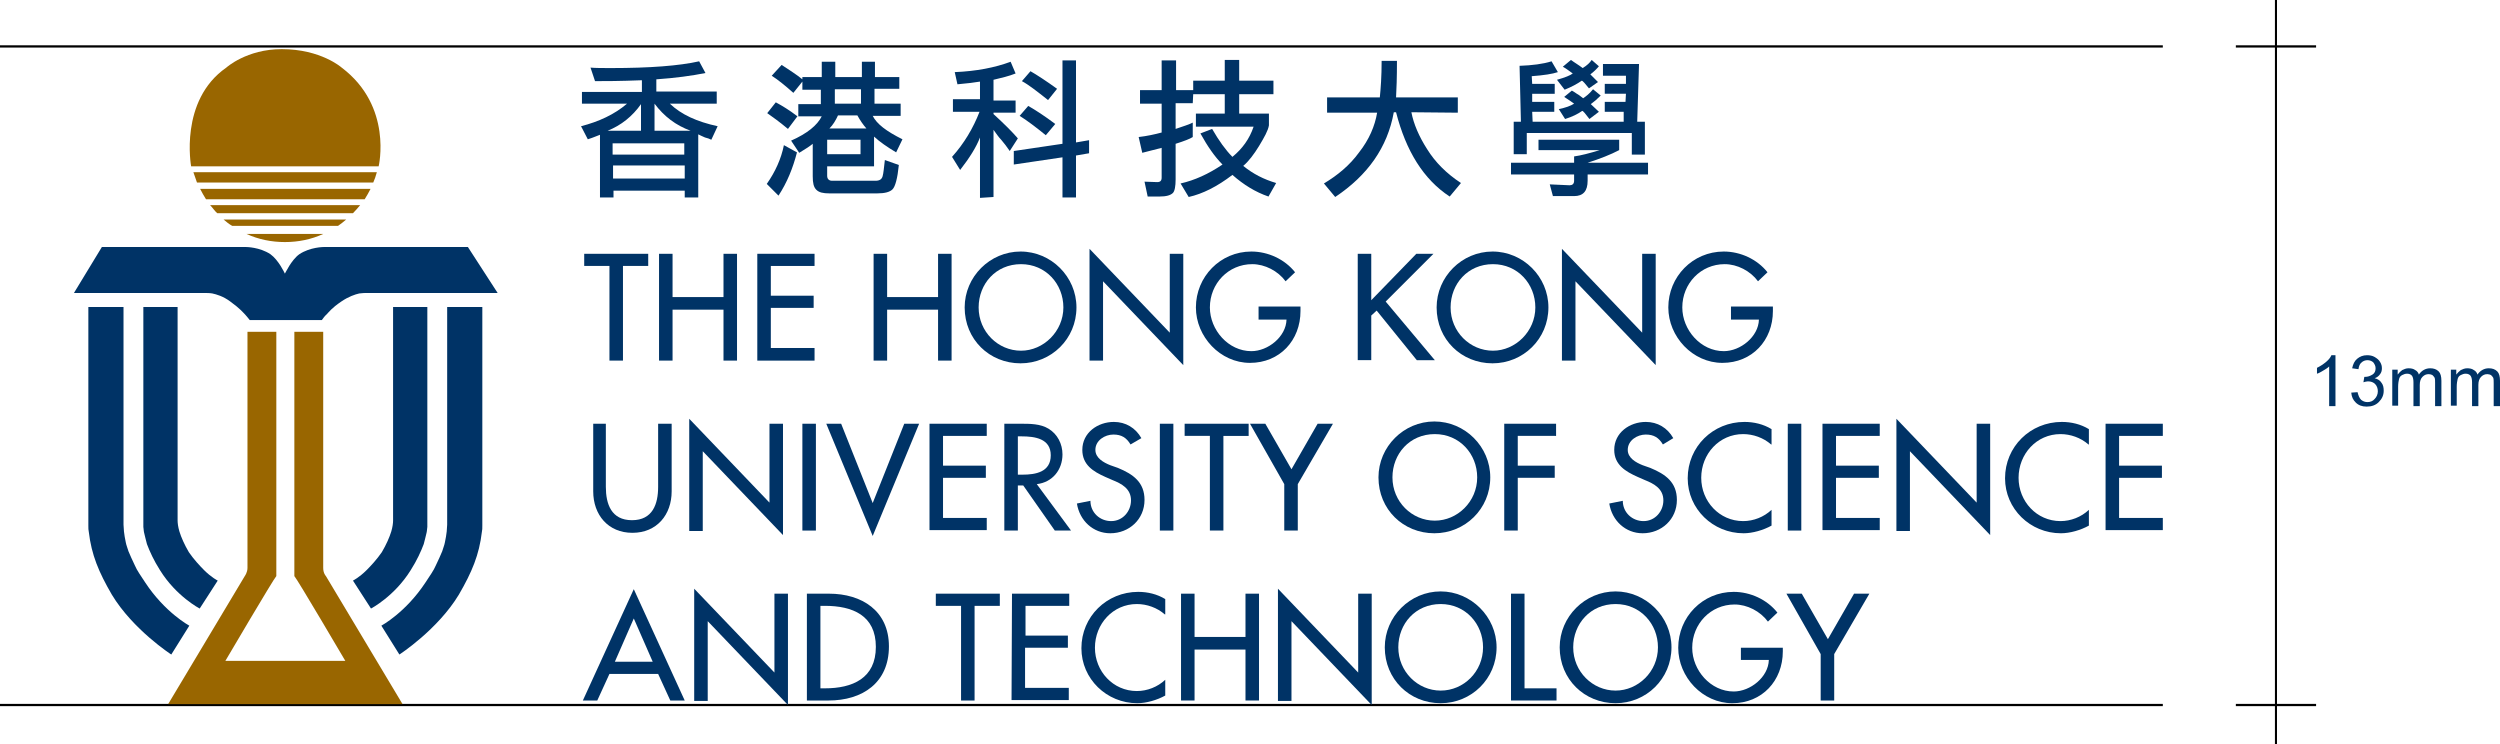 <?xml version="1.0" encoding="utf-8"?>
<!-- Generator: Adobe Illustrator 21.1.0, SVG Export Plug-In . SVG Version: 6.00 Build 0)  -->
<svg version="1.1" id="圖層_1" xmlns="http://www.w3.org/2000/svg" xmlns:xlink="http://www.w3.org/1999/xlink" x="0px" y="0px"
	 viewBox="0 0 554.6 165.1" style="enable-background:new 0 0 554.6 165.1;" xml:space="preserve">
<style type="text/css">
	.st0{fill:none;stroke:#000000;stroke-width:0.5;stroke-miterlimit:10;}
	.st1{fill:none;stroke:#000000;stroke-width:0.459;stroke-miterlimit:10;}
	.st2{fill:#003366;}
	.st3{fill:#996600;}
</style>
<line class="st0" x1="0" y1="10.3" x2="479.8" y2="10.3"/>
<line class="st0" x1="0" y1="156.4" x2="479.8" y2="156.4"/>
<line class="st0" x1="496" y1="10.3" x2="513.8" y2="10.3"/>
<line class="st0" x1="513.8" y1="156.4" x2="496" y2="156.4"/>
<line class="st1" x1="504.9" y1="0" x2="504.9" y2="165.1"/>
<g>
	<g>
		<path class="st2" d="M154.9,29.8v14h-3v-1.5h-15.8v1.5h-3V29.9c-0.6,0.2-1.4,0.6-2.7,1l-1.5-2.9c3.9-1,7.4-2.6,10.2-5h-10v-2.6
			h13.3v-2.6c-4.9,0.2-8.3,0.2-10.4,0.2l-1-3c1.2,0.1,2.7,0.1,4.6,0.1c8.5,0,15.1-0.5,19.5-1.5l1.4,2.6c-3,0.6-6.6,1.1-10.9,1.4v2.7
			H159V23h-10.4c2.5,2.4,6,4,10.6,5l-1.4,3c-0.4-0.2-0.9-0.4-1.4-0.5C155.7,30.2,155.3,30,154.9,29.8z M134.8,29h7.4v-5.9
			C140.3,25.8,137.8,27.8,134.8,29z M151.8,31.8h-15.9v2.5h15.9V31.8z M136,39.6h15.9v-2.9H136V39.6z M145.2,23v6h8
			C149.9,27.8,147.3,25.8,145.2,23z"/>
		<path class="st2" d="M176.8,33.8c-0.9,3.5-2.2,6.7-4.1,9.6l-2.6-2.6c1.9-2.7,3.2-5.6,3.8-8.6L176.8,33.8z M174.8,28.6
			c-1.8-1.5-3.3-2.6-4.6-3.5l1.9-2.4c1.5,0.8,3.1,1.8,4.8,3.1L174.8,28.6z M178,17.1h4.3v-3.4h3v3.4h5.9v-3.4h2.9v3.4h5.4v2.6H194
			V23h5.8v2.7h-6.2c0.9,1.8,3,3.4,6.6,5.2l-1.4,2.9c-2-1.2-3.6-2.3-4.9-3.5v6.6h-10.4v2.1c0,0.7,0.4,1.1,1.1,1.1h9.6
			c0.9,0,1.4-0.3,1.6-1c0.2-0.7,0.3-1.9,0.5-3.6l3.1,1.1c-0.3,3-0.8,4.8-1.4,5.4c-0.6,0.6-1.7,0.9-3.4,0.9h-10.6
			c-1.4,0-2.3-0.2-2.9-0.8c-0.6-0.6-0.8-1.5-0.8-3v-7.2c-0.6,0.5-1.5,1.1-3,2l-1.8-2.7c3.6-1.6,5.8-3.4,6.8-5.4h-5.2v-2.7h5v-3.2
			H178v-1.8l-2,2.5c-1.8-1.6-3.4-2.9-4.8-3.8l2.2-2.4c1.8,1.2,3.4,2.2,4.6,3.2V17.1z M183.5,31v3.2h7.4V31H183.5z M185.9,25.6
			c-0.5,1.1-1.1,2.1-1.9,2.9h8.2c-0.7-0.8-1.4-1.8-2-2.9H185.9z M185.2,19.8V23h5.8v-3.2H185.2z"/>
		<path class="st2" d="M217.4,18.1c-1.1,0.2-2.8,0.4-5,0.6l-0.6-2.7c4.8-0.2,8.9-1,12.4-2.3l1.1,2.6c-1.5,0.6-3.2,1-4.9,1.4v4.6h4.9
			V25h-4.9v0.3c2.4,2.2,4.2,4,5.4,5.4l-1.8,2.8c-0.6-0.9-1.3-1.8-1.9-2.5c-0.6-0.6-1.1-1.4-1.7-2.2v14.9l-3,0.2V30.5
			c-0.8,2.1-2.3,4.5-4.4,7.2l-1.8-2.9c2.7-3,4.7-6.4,6.1-10h-5.9V22h6L217.4,18.1L217.4,18.1z M224.9,36.5v-3l10.8-1.6V13.4h3v18.2
			l2.9-0.5V34l-2.9,0.5v9.3h-3v-8.9L224.9,36.5z M232,30c-2.2-1.8-4.2-3.3-5.8-4.3l1.9-2.2c1.6,0.9,3.6,2.2,6,4L232,30z M232.5,22.2
			c-2.4-1.9-4.3-3.4-5.8-4.2l1.9-2.2c1.4,0.8,3.4,2.1,5.9,3.9L232.5,22.2z"/>
		<path class="st2" d="M264.6,22.9h-3.8v5.7c1.8-0.6,3-1,3.8-1.4v3.2c-0.6,0.4-1.9,0.9-3.8,1.5v7.9c0,1.5-0.2,2.6-0.6,3
			c-0.5,0.5-1.4,0.8-3,0.8h-2.6l-0.7-3.3l2.8,0.1c0.7,0,1-0.3,1-1v-6.6c-1.8,0.5-3.3,0.8-4.3,1.1l-0.8-3.5c1.8-0.2,3.6-0.6,5.1-1V23
			h-4.8v-3h4.8v-6.6h3.2V20h3.8v-2.1h7v-4.6h3.2v4.6h7.6v3h-7.6v4.3h6.6v2.6c-0.2,1.2-1,2.6-2.2,4.6c-1.1,1.8-2.3,3.4-3.5,4.4
			c2.2,1.8,4.6,3,7.3,3.8l-1.7,3c-2.9-1-5.5-2.6-8-4.8c-3.4,2.6-6.6,4.2-9.7,4.9l-1.8-3c3.1-0.7,6.2-2.1,9.3-4.2
			c-1.7-1.7-3.3-4-4.9-6.9l2.6-1c1.5,2.6,3,4.7,4.5,6.2c2.2-1.8,3.8-4,4.7-6.7h-12.8v-2.9h6.4v-4.3h-7L264.6,22.9z"/>
		<path class="st2" d="M313.1,24.9c0.5,2.6,1.7,5.4,3.5,8.2c1.8,2.9,4.3,5.4,7.5,7.5l-2.5,3c-5.8-3.8-9.7-10.1-11.9-18.7h-0.5
			c-1.4,7.8-5.8,14-13,18.8l-2.5-3c3-1.8,5.7-4,7.8-6.9c2.2-2.8,3.5-5.8,4-8.8h-11.1v-3.4h11.7c0.2-2,0.4-4.6,0.4-8.1h3.4
			c0,3.7-0.1,6.4-0.2,8.1h13.7V25L313.1,24.9z"/>
		<path class="st2" d="M359.2,31v2.3c-1.9,1-4.2,1.9-7,2.8h13.4v2.6h-13.4v1.4c0,2.3-1,3.4-3,3.4h-4.7l-0.7-2.6l4.4,0.2
			c0.6,0,1-0.3,1-1v-1.4h-14v-2.6h14v-1.4c1.5-0.2,3.4-0.7,5.7-1.4h-13.6V31C341.2,31,359.2,31,359.2,31z M362,29.5h-23.3v4.7h-2.9
			V27h1.6l-0.3-12.4c2.8-0.1,5.2-0.4,7.1-1l1.4,2.4c-1.2,0.4-3.1,0.7-5.8,0.9l0.1,1.7h5v2.2h-5v1.8h4.9v2.2h-4.9l0.1,2.2h20.2v-2.2
			H356v-2.2h4.6l0.1-1.8H356v-2.2h4.7v-1.8h-5.1v-2.6h8L363.2,27h1.7v7.3H362V29.5z M350.9,17.9c-1,0.7-2.3,1.4-3.8,2l-1.7-2.2
			c1.8-0.5,3-1,3.5-1.4c-0.6-0.4-1.3-1-2.2-1.5l1.8-1.5c0.8,0.6,1.7,1.1,2.6,1.8c1-0.6,1.6-1.2,2-1.8l1.6,1.4
			c-0.5,0.6-1.1,1.2-1.9,1.8c0.4,0.4,1,1,1.7,1.7l-2,1.4C351.7,18.6,351.1,17.9,350.9,17.9z M351,24.6c-1,0.7-2.2,1.3-3.8,1.8
			l-1.4-2.2c1.5-0.3,2.6-0.7,3.4-1.2c-0.4-0.3-1.1-0.8-2.2-1.5l1.7-1.4c0.4,0.2,0.8,0.5,1.1,0.7c0.4,0.2,0.9,0.6,1.4,1
			c0.6-0.4,1.4-1,2.2-2l1.7,1.4c-0.8,0.8-1.5,1.4-2.2,1.9c0.6,0.6,1.2,1.1,1.8,1.7l-2.1,1.6C351.7,25.2,351.2,24.6,351,24.6z"/>
	</g>
	<g>
		<path class="st2" d="M138.2,80h-3V59h-5.6v-2.7h14.2V59h-5.6L138.2,80L138.2,80z"/>
		<path class="st2" d="M160.5,65.9v-9.6h3V80h-3V68.7h-11.3V80h-3V56.3h3v9.6H160.5z"/>
		<path class="st2" d="M168,56.3h12.7V59H171v6.6h9.5v2.7H171v8.9h9.7V80H168V56.3z"/>
		<path class="st2" d="M208.1,65.9v-9.6h3V80h-3V68.7h-11.3V80h-3V56.3h3v9.6H208.1z"/>
		<path class="st2" d="M238.8,68.2c0,7-5.6,12.4-12.4,12.4c-6.9,0-12.4-5.3-12.4-12.4c0-6.8,5.6-12.4,12.4-12.4
			C233.2,55.8,238.8,61.4,238.8,68.2z M235.9,68.2c0-5.2-3.9-9.6-9.4-9.6c-5.6,0-9.4,4.4-9.4,9.6c0,5.4,4.3,9.6,9.4,9.6
			C231.5,77.8,235.9,73.5,235.9,68.2z"/>
		<path class="st2" d="M241.7,55.2l17.8,18.6V56.3h3V81l-17.8-18.6V80h-3V55.2z"/>
		<path class="st2" d="M288.5,68v1c0,6.5-4.6,11.5-11.2,11.5c-6.6,0-12-5.8-12-12.3c0-6.8,5.4-12.4,12.3-12.4c3.7,0,7.4,1.7,9.7,4.6
			l-2.1,2c-1.7-2.3-4.6-3.8-7.4-3.8c-5.3,0-9.4,4.3-9.4,9.6c0,5,4.1,9.7,9.2,9.7c3.7,0,7.7-3.2,7.8-7h-6.2V68L288.5,68L288.5,68z"/>
		<path class="st2" d="M314.2,56.3h3.8l-10.6,10.6l10.9,13h-4l-8.9-11l-1.2,1.1v9.9h-3V56.3h3v10.3L314.2,56.3z"/>
		<path class="st2" d="M343.5,68.2c0,7-5.6,12.4-12.4,12.4c-6.9,0-12.4-5.3-12.4-12.4c0-6.8,5.6-12.4,12.4-12.4
			C337.9,55.8,343.5,61.4,343.5,68.2z M340.6,68.2c0-5.2-3.9-9.6-9.4-9.6c-5.6,0-9.4,4.4-9.4,9.6c0,5.4,4.3,9.6,9.4,9.6
			C336.2,77.8,340.6,73.5,340.6,68.2z"/>
		<path class="st2" d="M346.5,55.2l17.8,18.6V56.3h3V81l-17.8-18.6V80h-3V55.2z"/>
		<path class="st2" d="M393.3,68v1c0,6.5-4.6,11.5-11.2,11.5s-12-5.8-12-12.3c0-6.8,5.4-12.4,12.3-12.4c3.7,0,7.4,1.7,9.7,4.6
			l-2.1,2c-1.7-2.3-4.6-3.8-7.4-3.8c-5.3,0-9.4,4.3-9.4,9.6c0,5,4.1,9.7,9.2,9.7c3.7,0,7.7-3.2,7.8-7h-6.2V68L393.3,68L393.3,68z"/>
		<path class="st2" d="M134.4,94v14c0,3.8,1.2,7.4,5.8,7.4s5.8-3.6,5.8-7.4V94h3v15c0,5.2-3.3,9.2-8.7,9.2s-8.7-4-8.7-9.2V94H134.4z
			"/>
		<path class="st2" d="M152.9,92.9l17.8,18.6V94h3v24.7l-17.8-18.6v17.7h-3V92.9z"/>
		<path class="st2" d="M181,117.7h-3V94h3V117.7z"/>
		<path class="st2" d="M193.6,111.6l7-17.6h3.3l-10.3,24.9L183.3,94h3.3L193.6,111.6z"/>
		<path class="st2" d="M206.2,94h12.7v2.7h-9.7v6.6h9.5v2.7h-9.5v8.9h9.7v2.7h-12.7V94L206.2,94z"/>
		<path class="st2" d="M237.6,117.7H234l-7-10h-1.2v10h-3V94h3.6c2.1,0,4.4,0,6.2,1.1c2,1.2,3.1,3.4,3.1,5.7c0,3.4-2.2,6.2-5.7,6.6
			L237.6,117.7z M225.8,105.3h1c3,0,6.3-0.6,6.3-4.3c0-3.7-3.5-4.2-6.5-4.2h-0.8V105.3z"/>
		<path class="st2" d="M250.8,98.6c-0.9-1.5-2-2.2-3.8-2.2c-1.9,0-4,1.3-4,3.4c0,1.8,1.8,2.8,3.3,3.4l1.7,0.6
			c3.4,1.4,5.9,3.2,5.9,7.1c0,4.3-3.4,7.4-7.6,7.4c-3.8,0-6.8-2.8-7.4-6.6l3-0.6c0,2.6,2.1,4.5,4.6,4.5c2.6,0,4.4-2.2,4.4-4.6
			c0-2.6-2.1-3.7-4.1-4.5l-1.6-0.7c-2.7-1.2-5.1-2.7-5.1-6c0-3.8,3.4-6.2,7-6.2c2.6,0,4.8,1.3,6.1,3.6L250.8,98.6z"/>
		<path class="st2" d="M260.3,117.7h-3V94h3V117.7z"/>
		<path class="st2" d="M271.4,117.7h-3v-21h-5.6V94h14.2v2.7h-5.6L271.4,117.7L271.4,117.7z"/>
		<path class="st2" d="M277.3,94h3.4l5.8,10.1l5.8-10.1h3.4l-7.8,13.4v10.3h-3v-10.3L277.3,94z"/>
		<path class="st2" d="M330.6,105.9c0,7-5.6,12.4-12.4,12.4c-6.9,0-12.4-5.3-12.4-12.4c0-6.8,5.6-12.4,12.4-12.4
			C325,93.5,330.6,99.1,330.6,105.9z M327.7,105.9c0-5.2-3.9-9.6-9.4-9.6c-5.6,0-9.4,4.4-9.4,9.6c0,5.4,4.3,9.6,9.4,9.6
			C323.3,115.5,327.7,111.3,327.7,105.9z"/>
		<path class="st2" d="M336.7,96.7v6.6h8.2v2.7h-8.2v11.7h-3V94h11.5v2.7C345.3,96.7,336.7,96.7,336.7,96.7z"/>
		<path class="st2" d="M368.9,98.6c-0.9-1.5-2-2.2-3.8-2.2c-1.9,0-4,1.3-4,3.4c0,1.8,1.8,2.8,3.3,3.4l1.7,0.6
			c3.4,1.4,5.9,3.2,5.9,7.1c0,4.3-3.4,7.4-7.6,7.4c-3.8,0-6.8-2.8-7.4-6.6l3-0.6c0,2.6,2.1,4.5,4.6,4.5c2.6,0,4.4-2.2,4.4-4.6
			c0-2.6-2.1-3.7-4.1-4.5l-1.6-0.7c-2.7-1.2-5.2-2.7-5.2-6c0-3.8,3.4-6.2,7-6.2c2.6,0,4.8,1.3,6.1,3.6L368.9,98.6z"/>
		<path class="st2" d="M392.9,98.6c-1.7-1.5-4-2.3-6.2-2.3c-5.3,0-9.3,4.4-9.3,9.7c0,5.2,4,9.6,9.3,9.6c2.3,0,4.6-0.9,6.3-2.5v3.5
			c-1.8,1-4.2,1.7-6.2,1.7c-6.8,0-12.4-5.4-12.4-12.2c0-7,5.6-12.5,12.6-12.5c2.1,0,4.2,0.5,6,1.6V98.6z"/>
		<path class="st2" d="M399.6,117.7h-3V94h3V117.7z"/>
		<path class="st2" d="M404.3,94H417v2.7h-9.7v6.6h9.5v2.7h-9.5v8.9h9.7v2.7h-12.7V94z"/>
		<path class="st2" d="M420.7,92.9l17.8,18.6V94h3v24.7l-17.8-18.6v17.7h-3V92.9z"/>
		<path class="st2" d="M463.3,98.6c-1.7-1.5-4-2.3-6.2-2.3c-5.3,0-9.3,4.4-9.3,9.7c0,5.2,4,9.6,9.3,9.6c2.3,0,4.6-0.9,6.3-2.5v3.5
			c-1.8,1-4.2,1.7-6.2,1.7c-6.8,0-12.4-5.4-12.4-12.2c0-7,5.6-12.5,12.6-12.5c2.1,0,4.2,0.5,6,1.6V98.6z"/>
		<path class="st2" d="M467.1,94h12.7v2.7h-9.7v6.6h9.5v2.7h-9.5v8.9h9.7v2.7h-12.7V94z"/>
		<path class="st2" d="M135.2,149.5l-2.7,5.9h-3.2l11.3-24.7l11.3,24.7h-3.2l-2.7-5.9H135.2z M140.6,137.2l-4.2,9.6h8.4L140.6,137.2
			z"/>
		<path class="st2" d="M154,130.6l17.8,18.6v-17.5h3v24.7l-17.8-18.6v17.7h-3V130.6z"/>
		<path class="st2" d="M179,131.7h4.9c7.3,0,13.3,3.8,13.3,11.7c0,8.1-5.9,12-13.4,12h-4.8L179,131.7L179,131.7z M182,152.7h1
			c6.1,0,11.3-2.2,11.3-9.2c0-7-5.2-9.1-11.3-9.1h-1V152.7z"/>
		<path class="st2" d="M216.2,155.4h-3v-21h-5.6v-2.7h14.2v2.7h-5.6L216.2,155.4L216.2,155.4z"/>
		<path class="st2" d="M224.5,131.7h12.7v2.7h-9.7v6.6h9.4v2.7h-9.5v8.9h9.7v2.7h-12.7L224.5,131.7L224.5,131.7z"/>
		<path class="st2" d="M258.4,136.3c-1.7-1.5-4-2.3-6.2-2.3c-5.3,0-9.3,4.4-9.3,9.7c0,5.2,4,9.6,9.3,9.6c2.3,0,4.6-0.9,6.3-2.5v3.5
			c-1.8,1-4.2,1.7-6.2,1.7c-6.8,0-12.4-5.4-12.4-12.2c0-7,5.6-12.5,12.6-12.5c2.1,0,4.2,0.5,6,1.6V136.3z"/>
		<path class="st2" d="M276.3,141.3v-9.6h3v23.7h-3v-11.3H265v11.3h-3v-23.7h3v9.6H276.3z"/>
		<path class="st2" d="M283.5,130.6l17.8,18.6v-17.5h3v24.7l-17.8-18.6v17.7h-3V130.6z"/>
		<path class="st2" d="M332,143.6c0,7-5.6,12.4-12.4,12.4c-6.9,0-12.4-5.3-12.4-12.4c0-6.8,5.6-12.4,12.4-12.4
			C326.3,131.2,332,136.8,332,143.6z M329,143.6c0-5.2-3.9-9.6-9.4-9.6c-5.6,0-9.4,4.4-9.4,9.6c0,5.4,4.3,9.6,9.4,9.6
			C324.7,153.2,329,149,329,143.6z"/>
		<path class="st2" d="M338.1,152.7h7.2v2.7h-10.1v-23.7h3V152.7z"/>
		<path class="st2" d="M370.8,143.6c0,7-5.6,12.4-12.4,12.4c-6.9,0-12.4-5.3-12.4-12.4c0-6.8,5.6-12.4,12.4-12.4
			C365.1,131.2,370.8,136.8,370.8,143.6z M367.8,143.6c0-5.2-3.9-9.6-9.4-9.6c-5.6,0-9.4,4.4-9.4,9.6c0,5.4,4.3,9.6,9.4,9.6
			C363.4,153.2,367.8,149,367.8,143.6z"/>
		<path class="st2" d="M395.5,143.5v1c0,6.5-4.6,11.5-11.2,11.5c-6.6,0-12-5.8-12-12.3c0-6.8,5.4-12.4,12.3-12.4
			c3.7,0,7.4,1.7,9.7,4.6l-2.1,2c-1.7-2.3-4.6-3.8-7.4-3.8c-5.3,0-9.4,4.3-9.4,9.6c0,5,4.1,9.7,9.2,9.7c3.7,0,7.7-3.2,7.8-7h-6.2
			v-2.7H395.5z"/>
		<path class="st2" d="M396.3,131.7h3.4l5.8,10.1l5.8-10.1h3.4l-7.8,13.4v10.3h-3v-10.3L396.3,131.7z"/>
	</g>
	<g>
		<g>
			<path class="st3" d="M89.3,156.2l-17-28.4c0,0-0.6-0.6-0.6-1.8v-0.6V124V73.6h-6.4v52.6v1.6c0.6,0.6,11.3,18.8,11.3,18.8H50
				c0,0,10.7-18.2,11.3-18.8v-1.6V73.6h-6.4V124v1.4v0.6c0,1-0.6,1.8-0.6,1.8l-17,28.4L89.3,156.2L89.3,156.2z"/>
		</g>
		<g>
			<path class="st3" d="M84,36.9c0,0,3.2-13.3-8.2-21.9c0,0-4.6-4.1-13.3-4.1c-7.8,0-12.3,4.1-12.3,4.1c-10.5,7.3-7.8,21.9-7.8,21.9
				H84z"/>
			<path class="st3" d="M43.7,40.5h39.1c0.3-0.7,0.6-1.5,0.8-2.3H42.9C43.2,39,43.4,39.7,43.7,40.5z"/>
			<path class="st3" d="M82.2,41.9H44.4c0.4,0.8,0.8,1.5,1.3,2.3h35.2C81.4,43.4,81.8,42.7,82.2,41.9z"/>
			<path class="st3" d="M48.2,47.3h30.1c0.6-0.6,1.1-1.2,1.6-1.8H46.6C47.2,46.1,47.6,46.8,48.2,47.3z"/>
			<path class="st3" d="M51.5,50.1H75c0.6-0.4,1.2-0.9,1.8-1.4H49.6C50.3,49.3,50.8,49.7,51.5,50.1z"/>
			<path class="st3" d="M54.7,51.9c2.6,1.2,5.5,1.8,8.5,1.8s5.9-0.6,8.5-1.8H54.7z"/>
		</g>
		<path class="st2" d="M103.8,54.8h-32c0,0-3,0-5.4,1.6c-1.8,1.3-3.1,4.2-3.2,4.3l0,0c-0.1-0.2-1.4-3-3.2-4.3
			c-2.4-1.6-5.4-1.6-5.4-1.6h-32L16.4,65h29.3c0,0,0.9,0,1.4,0.1c0.9,0.2,2.4,0.6,4,1.8c2.2,1.6,2.8,2.4,3.3,2.9
			c0.2,0.2,1,1.2,1,1.2h7.2h0.8l0,0h2.5h5.5c0,0,0.7-1,1-1.2c0.6-0.6,1.1-1.4,3.3-2.9c1.6-1.1,3.1-1.6,4-1.8
			c0.6-0.1,1.4-0.1,1.4-0.1h29.3L103.8,54.8z"/>
		<g>
			<g>
				<path class="st2" d="M19.6,68.1V116c0,0,0,0.5,0,0.6c0,0.6,0,1,0.1,1.4c0.6,5.1,2.2,8.9,5.1,13.9c4.7,7.8,13.2,13.3,13.2,13.3
					l4-6.4c0,0-5.4-2.9-9.8-9.6c-0.9-1.4-1.8-2.6-2.3-3.8c-0.6-1.2-1-2.2-1.4-3.1c-0.2-0.7-0.5-1.4-0.6-2c-0.2-0.9-0.3-1.6-0.4-2.4
					c0-0.3-0.1-1.5-0.1-1.5v-0.2V68.1H19.6z"/>
				<path class="st2" d="M31.8,68.1v48.4c0,0,0,0.2,0,0.4c0,0.2,0.1,0.6,0.1,0.9c0,0.2,0.1,0.4,0.1,0.5c0.2,0.7,0.3,1.4,0.6,2.4
					c0.6,1.6,1.5,3.6,2.9,5.8c3.6,5.8,8.8,8.5,8.8,8.5l4-6.2c0,0-1.4-0.7-3-2.3c-1-1-2.3-2.4-3.4-4c-1-1.7-1.7-3.3-2.1-4.6
					c-0.3-1-0.4-1.9-0.4-2.4s0-0.7,0-0.7V68.1H31.8z"/>
			</g>
			<g>
				<path class="st2" d="M107,68.1V116c0,0,0,0.5,0,0.6c0,0.6,0,1-0.1,1.4c-0.6,5.1-2.2,8.9-5.1,13.9c-4.7,7.8-13.2,13.3-13.2,13.3
					l-4-6.4c0,0,5.4-2.9,9.8-9.6c0.9-1.4,1.8-2.6,2.3-3.8c0.6-1.2,1-2.2,1.4-3.1c0.2-0.7,0.5-1.4,0.6-2c0.2-0.9,0.3-1.6,0.4-2.4
					c0-0.3,0.1-1.5,0.1-1.5v-0.2V68.1H107z"/>
				<path class="st2" d="M94.8,68.1v48.4c0,0,0,0.2,0,0.4c0,0.2-0.1,0.6-0.1,0.9c0,0.2-0.1,0.4-0.1,0.5c-0.2,0.7-0.3,1.4-0.6,2.4
					c-0.6,1.6-1.5,3.6-2.9,5.8c-3.6,5.8-8.8,8.5-8.8,8.5l-4-6.2c0,0,1.4-0.7,3-2.3c1-1,2.3-2.4,3.4-4c1-1.7,1.7-3.3,2.1-4.6
					c0.3-1,0.4-1.9,0.4-2.4s0-0.7,0-0.7V68.1H94.8z"/>
			</g>
		</g>
	</g>
</g>
<g>
	<path class="st2" d="M518.1,90.1h-1.4v-8.8c-0.3,0.3-0.8,0.6-1.3,0.9c-0.5,0.3-1,0.6-1.4,0.7v-1.3c0.8-0.4,1.4-0.8,2-1.3
		c0.6-0.5,1-1,1.2-1.5h0.9V90.1z"/>
	<path class="st2" d="M521.6,87.1L523,87c0.2,0.8,0.4,1.3,0.8,1.7c0.4,0.3,0.8,0.5,1.4,0.5c0.6,0,1.2-0.2,1.6-0.7
		c0.4-0.4,0.7-1,0.7-1.7c0-0.6-0.2-1.2-0.6-1.6s-0.9-0.6-1.6-0.6c-0.3,0-0.6,0.1-1,0.2l0.2-1.2c0.1,0,0.2,0,0.2,0
		c0.6,0,1.1-0.2,1.6-0.5c0.5-0.3,0.7-0.8,0.7-1.4c0-0.5-0.2-0.9-0.5-1.3c-0.3-0.3-0.8-0.5-1.3-0.5c-0.5,0-1,0.2-1.3,0.5
		c-0.4,0.3-0.6,0.8-0.7,1.5l-1.4-0.2c0.2-0.9,0.5-1.6,1.1-2.1c0.6-0.5,1.3-0.8,2.2-0.8c0.6,0,1.2,0.1,1.7,0.4
		c0.5,0.3,0.9,0.6,1.2,1.1c0.3,0.5,0.4,0.9,0.4,1.4c0,0.5-0.1,0.9-0.4,1.3c-0.3,0.4-0.6,0.7-1.2,0.9c0.7,0.2,1.2,0.5,1.5,1
		c0.4,0.5,0.5,1.1,0.5,1.8c0,1-0.4,1.8-1.1,2.5s-1.6,1-2.7,1c-1,0-1.8-0.3-2.4-0.9S521.7,88.1,521.6,87.1z"/>
	<path class="st2" d="M530.7,90.1V82h1.2v1.1c0.3-0.4,0.6-0.7,1-1c0.4-0.2,0.9-0.4,1.4-0.4c0.6,0,1.1,0.1,1.5,0.4
		c0.4,0.2,0.7,0.6,0.8,1c0.6-0.9,1.5-1.4,2.5-1.4c0.8,0,1.4,0.2,1.9,0.7c0.4,0.4,0.6,1.1,0.6,2.1v5.6h-1.4V85c0-0.5,0-0.9-0.1-1.2
		c-0.1-0.2-0.3-0.4-0.5-0.6c-0.2-0.1-0.5-0.2-0.8-0.2c-0.6,0-1,0.2-1.4,0.6c-0.4,0.4-0.6,1-0.6,1.8v4.7h-1.4v-5.3
		c0-0.6-0.1-1.1-0.3-1.4c-0.2-0.3-0.6-0.5-1.1-0.5c-0.4,0-0.7,0.1-1.1,0.3s-0.6,0.5-0.7,0.9s-0.2,1-0.2,1.7v4.2H530.7z"/>
	<path class="st2" d="M543.7,90.1V82h1.2v1.1c0.3-0.4,0.6-0.7,1-1c0.4-0.2,0.9-0.4,1.4-0.4c0.6,0,1.1,0.1,1.5,0.4
		c0.4,0.2,0.7,0.6,0.8,1c0.6-0.9,1.5-1.4,2.5-1.4c0.8,0,1.4,0.2,1.9,0.7c0.4,0.4,0.6,1.1,0.6,2.1v5.6h-1.4V85c0-0.5,0-0.9-0.1-1.2
		c-0.1-0.2-0.3-0.4-0.5-0.6c-0.2-0.1-0.5-0.2-0.8-0.2c-0.6,0-1,0.2-1.4,0.6c-0.4,0.4-0.6,1-0.6,1.8v4.7h-1.4v-5.3
		c0-0.6-0.1-1.1-0.3-1.4c-0.2-0.3-0.6-0.5-1.1-0.5c-0.4,0-0.7,0.1-1.1,0.3s-0.6,0.5-0.7,0.9s-0.2,1-0.2,1.7v4.2H543.7z"/>
</g>
</svg>
